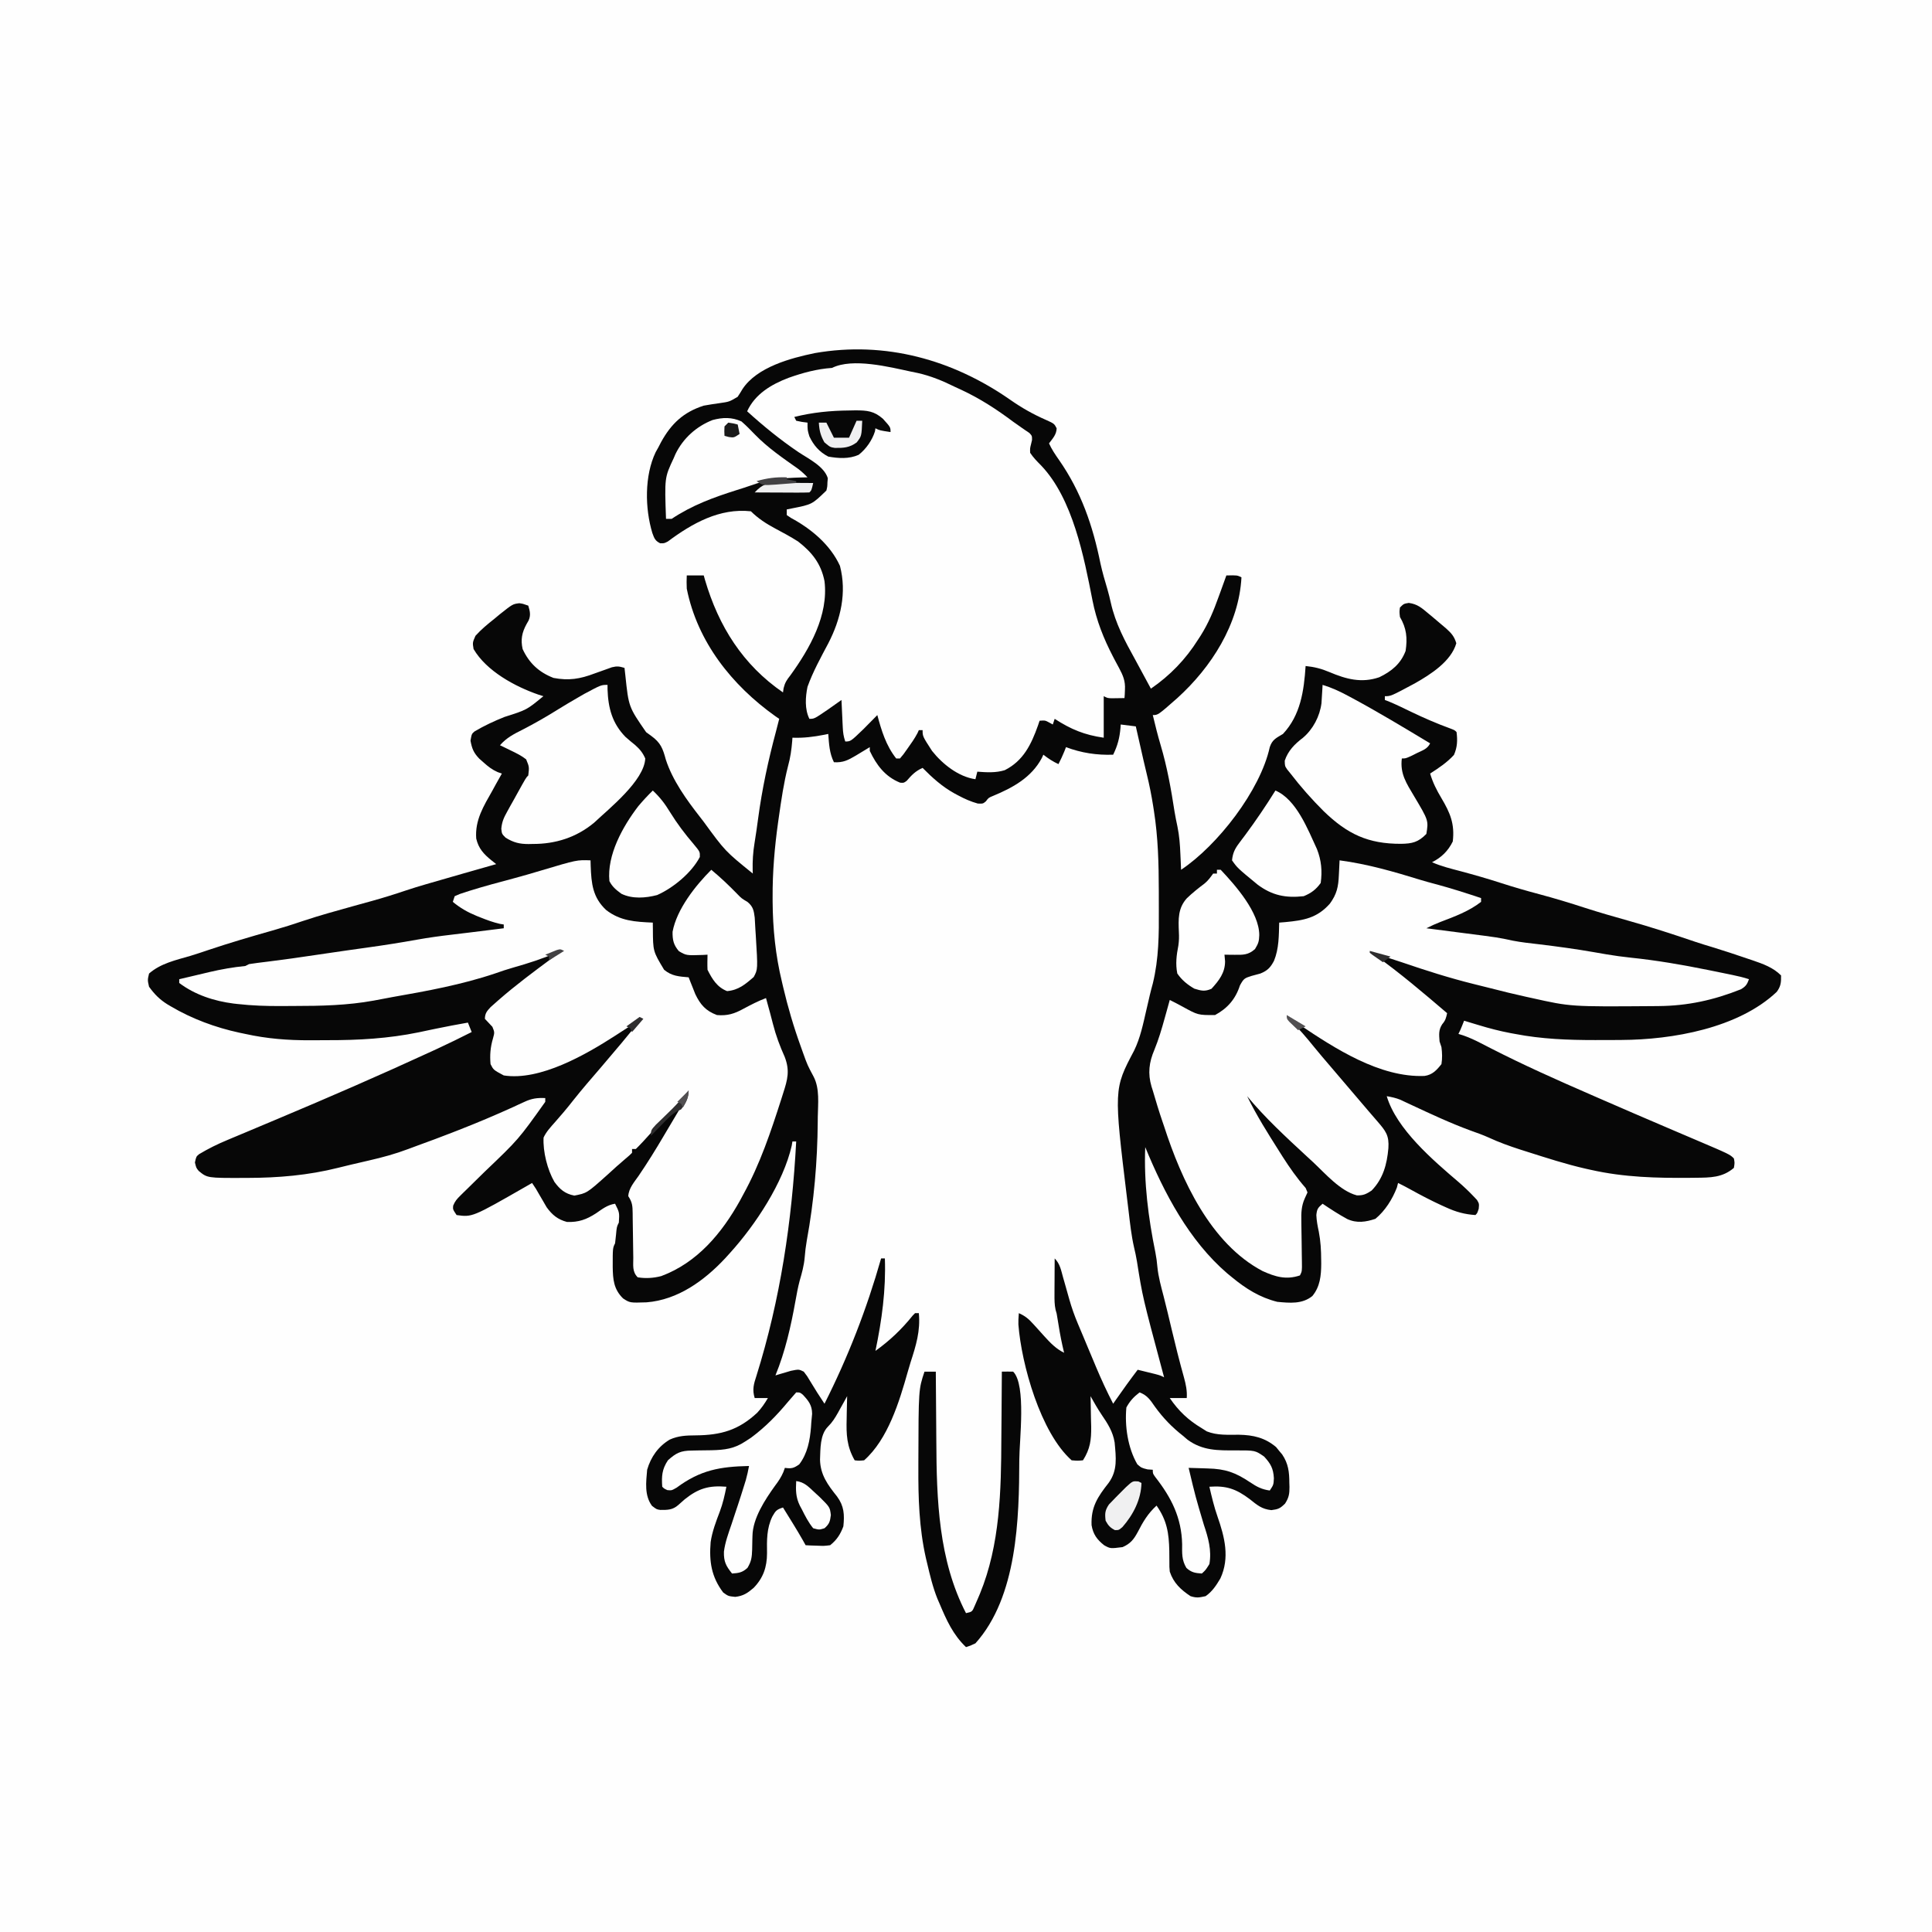 <svg version="1.1" xmlns="http://www.w3.org/2000/svg" width="1024" height="1024">
<rect width="100%" height="100%" fill="#808080" stroke="none"/>
<path d="M0 0 C337.92 0 675.84 0 1024 0 C1024 337.92 1024 675.84 1024 1024 C686.08 1024 348.16 1024 0 1024 C0 686.08 0 348.16 0 0 Z " fill="#FEFEFE" transform="translate(0,0)"/>
<path d="M0 0 C5.981 4.169 12.023 7.605 18.706 10.521 C23.172 12.539 23.172 12.539 24.456 15.012 C24.385 18.339 22.349 20.423 20.413 23.004 C21.848 26.197 23.734 28.964 25.739 31.824 C37.483 48.703 43.603 66.593 47.671 86.614 C48.697 91.3 50.03 95.871 51.406 100.465 C52.066 102.785 52.658 105.125 53.171 107.481 C55.647 118.513 60.621 127.734 66.067 137.569 C67.631 140.398 69.159 143.246 70.682 146.098 C71.915 148.405 73.164 150.705 74.413 153.004 C84.585 146.015 92.854 137.452 99.413 127.004 C99.864 126.313 100.315 125.622 100.779 124.909 C104.913 118.36 107.689 111.656 110.288 104.379 C110.691 103.28 111.093 102.18 111.507 101.047 C112.485 98.37 113.454 95.689 114.413 93.004 C120.163 92.879 120.163 92.879 122.413 94.004 C121.081 118.882 106.443 141.673 88.413 158.004 C78.196 167.004 78.196 167.004 75.413 167.004 C76.704 172.354 78.004 177.693 79.585 182.965 C83.042 194.601 85.114 206.269 86.956 218.257 C87.396 220.898 87.926 223.504 88.488 226.122 C89.481 230.956 89.842 235.705 90.038 240.629 C90.096 241.849 90.096 241.849 90.156 243.094 C90.248 245.064 90.332 247.034 90.413 249.004 C109.723 236.131 132.39 207.023 137.413 184.004 C138.762 179.958 140.828 179.184 144.413 177.004 C153.742 167.025 155.53 154.218 156.413 141.004 C161.028 141.475 164.744 142.398 169.057 144.228 C177.871 147.96 186.043 150.191 195.452 146.961 C201.922 143.849 206.851 139.849 209.413 133.004 C210.447 126.201 209.917 120.99 206.413 115.004 C206.101 112.254 206.101 112.254 206.413 110.004 C208.413 108.004 208.413 108.004 211.105 107.563 C215.618 108.165 217.937 110.186 221.351 113.067 C221.963 113.57 222.576 114.073 223.207 114.591 C224.958 116.044 226.688 117.52 228.413 119.004 C229.227 119.69 230.04 120.376 230.878 121.083 C233.686 123.632 235.196 125.273 236.288 128.942 C233.539 138.565 222.644 145.474 214.338 150.181 C201.603 157.004 201.603 157.004 198.413 157.004 C198.413 157.664 198.413 158.324 198.413 159.004 C199.372 159.366 199.372 159.366 200.351 159.735 C204.451 161.435 208.417 163.387 212.413 165.317 C219.228 168.586 226.032 171.551 233.14 174.129 C235.413 175.004 235.413 175.004 236.413 176.004 C236.98 180.415 236.837 184.042 235.038 188.129 C231.338 192.182 227.007 195.041 222.413 198.004 C223.808 202.763 225.882 206.835 228.413 211.067 C233.078 218.917 235.515 224.752 234.413 234.004 C231.958 239.007 228.416 242.503 223.413 245.004 C228.292 247.168 233.394 248.398 238.538 249.754 C245.721 251.677 252.84 253.711 259.913 256.004 C266.638 258.182 273.396 260.124 280.226 261.942 C288.485 264.145 296.618 266.615 304.745 269.26 C312.211 271.67 319.735 273.825 327.288 275.942 C339.326 279.325 351.16 283.165 362.994 287.194 C365.971 288.191 368.967 289.109 371.976 290.004 C378.144 291.877 384.249 293.926 390.351 296.004 C391.347 296.337 392.344 296.67 393.371 297.012 C398.915 298.92 404.178 300.769 408.413 305.004 C408.486 308.62 408.303 310.836 406.089 313.743 C385.682 332.999 350.864 339.062 323.839 339.208 C322.96 339.214 322.081 339.221 321.176 339.228 C318.359 339.245 315.543 339.252 312.726 339.254 C311.766 339.256 310.807 339.258 309.819 339.259 C295.471 339.261 281.539 338.738 267.413 336.004 C266.186 335.779 266.186 335.779 264.934 335.549 C259.275 334.475 253.796 333.059 248.288 331.379 C247.523 331.15 246.757 330.92 245.968 330.684 C244.115 330.128 242.264 329.567 240.413 329.004 C240.104 329.788 239.795 330.572 239.476 331.379 C238.413 334.004 238.413 334.004 237.413 336.004 C238.282 336.274 239.151 336.544 240.046 336.822 C243.31 337.968 246.227 339.329 249.296 340.918 C250.445 341.506 251.593 342.094 252.777 342.7 C253.387 343.014 253.998 343.327 254.627 343.65 C271.878 352.485 289.521 360.35 307.289 368.08 C309.316 368.962 311.341 369.846 313.367 370.73 C325.148 375.874 336.954 380.957 348.777 386.004 C350.375 386.687 351.973 387.37 353.571 388.053 C356.644 389.366 359.718 390.675 362.792 391.981 C381.256 399.847 381.256 399.847 383.413 402.004 C383.851 404.317 383.851 404.317 383.413 407.004 C377.323 412.225 370.867 412.164 363.175 412.243 C362.385 412.252 361.596 412.262 360.782 412.272 C342.638 412.45 325.198 412.036 307.413 408.004 C306.613 407.828 305.812 407.651 304.987 407.469 C294.417 405.075 284.111 401.718 273.788 398.442 C272.602 398.066 271.416 397.69 270.193 397.302 C264.442 395.441 258.883 393.448 253.399 390.905 C250.364 389.529 247.237 388.439 244.101 387.317 C233.092 383.288 222.49 378.308 211.874 373.352 C210.918 372.907 209.961 372.463 208.976 372.004 C208.193 371.633 207.411 371.262 206.605 370.879 C204.227 369.93 201.934 369.431 199.413 369.004 C204.579 386.437 223.904 402.92 237.476 414.504 C240.273 416.935 242.932 419.434 245.476 422.129 C246.359 423.061 246.359 423.061 247.261 424.012 C248.413 426.004 248.413 426.004 248.159 428.684 C247.413 431.004 247.413 431.004 246.413 432.004 C240.588 431.611 235.998 430.316 230.726 427.879 C229.699 427.418 229.699 427.418 228.651 426.947 C222.995 424.366 217.522 421.5 212.085 418.485 C209.884 417.265 207.674 416.108 205.413 415.004 C205.207 415.809 205.001 416.613 204.788 417.442 C202.406 423.616 198.556 429.748 193.413 434.004 C188.305 435.707 183.554 436.447 178.481 434.117 C173.966 431.661 169.677 428.869 165.413 426.004 C162.99 428.153 162.452 428.631 162.101 432.004 C162.221 435.051 162.784 437.901 163.413 440.879 C164.376 445.85 164.637 450.646 164.663 455.692 C164.677 456.743 164.677 456.743 164.691 457.814 C164.655 464.098 164.105 469.966 159.976 474.942 C154.57 479.293 148.035 478.621 141.413 478.004 C132.11 475.689 124.743 471.043 117.413 465.004 C116.149 463.968 116.149 463.968 114.859 462.911 C94.618 445.508 81.437 420.367 71.413 396.004 C70.64 414.709 73.058 433.55 76.8 451.856 C77.302 454.431 77.642 456.895 77.851 459.504 C78.37 464.854 79.835 469.983 81.179 475.172 C82.65 480.868 83.994 486.593 85.351 492.317 C87.4 500.946 89.545 509.539 91.94 518.08 C92.959 521.806 93.672 525.133 93.413 529.004 C90.443 529.004 87.473 529.004 84.413 529.004 C89.14 535.906 94.225 540.716 101.413 545.004 C102.282 545.555 103.151 546.105 104.046 546.672 C109.57 548.858 115.216 548.44 121.095 548.444 C128.702 548.596 134.827 549.993 140.753 554.969 C141.28 555.62 141.808 556.271 142.351 556.942 C142.896 557.59 143.441 558.239 144.003 558.907 C147.278 563.778 147.778 568.23 147.788 574.004 C147.813 574.703 147.837 575.402 147.863 576.122 C147.883 579.803 147.529 581.825 145.515 584.942 C142.888 587.52 141.94 587.937 138.265 588.407 C133.147 587.872 130.72 585.697 126.788 582.567 C119.641 577.214 114.506 575.335 105.413 576.004 C106.658 581.345 107.907 586.658 109.726 591.836 C113.498 602.641 116.332 613.671 111.226 624.629 C109.03 628.309 106.968 631.524 103.413 634.004 C99.921 634.761 98.672 635.025 95.413 634.004 C90.195 630.537 86.418 627.003 84.413 621.004 C84.19 618.516 84.19 618.516 84.21 615.907 C84.202 614.945 84.195 613.984 84.187 612.993 C84.179 611.986 84.171 610.979 84.163 609.942 C83.958 600.56 82.921 593.837 77.413 586.004 C72.834 590.186 70.254 594.529 67.452 600.008 C65.326 603.963 63.547 606.18 59.413 608.004 C52.905 608.831 52.905 608.831 49.636 607.02 C45.794 603.977 43.777 601.168 42.972 596.375 C42.575 586.769 46.2 581.365 51.991 573.997 C56.867 567.3 55.903 560.484 55.195 552.555 C54.287 546.812 51.506 542.533 48.265 537.778 C46.143 534.599 44.282 531.338 42.413 528.004 C42.434 528.75 42.455 529.496 42.477 530.264 C42.56 533.677 42.612 537.09 42.663 540.504 C42.697 541.677 42.73 542.85 42.765 544.059 C42.845 551.231 42.254 555.896 38.413 562.004 C35.624 562.254 35.624 562.254 32.413 562.004 C15.955 547.437 5.791 511.122 4.183 489.973 C4.163 487.442 4.163 487.442 4.413 484.004 C7.616 485.399 9.582 487.004 11.909 489.594 C12.551 490.296 13.192 490.998 13.853 491.721 C15.181 493.198 16.509 494.674 17.837 496.151 C21.115 499.738 23.981 502.827 28.413 505.004 C28.125 503.767 27.836 502.529 27.538 501.254 C26.461 496.432 25.65 491.583 24.878 486.704 C24.487 484.135 24.487 484.135 23.89 482.202 C23.297 479.47 23.301 476.94 23.316 474.145 C23.319 473.03 23.322 471.915 23.325 470.766 C23.334 469.607 23.342 468.448 23.351 467.254 C23.355 466.08 23.36 464.906 23.365 463.696 C23.376 460.799 23.393 457.902 23.413 455.004 C26.25 457.841 26.802 461.237 27.851 465.004 C28.073 465.777 28.294 466.549 28.523 467.345 C29.439 470.536 30.337 473.732 31.23 476.93 C32.463 481.237 33.921 485.347 35.663 489.477 C36.107 490.533 36.551 491.588 37.009 492.676 C37.472 493.774 37.936 494.873 38.413 496.004 C39.32 498.174 40.226 500.343 41.132 502.512 C42.059 504.718 42.986 506.924 43.913 509.129 C44.374 510.232 44.834 511.334 45.308 512.469 C48.106 519.114 51.092 525.605 54.413 532.004 C54.889 531.318 55.365 530.633 55.856 529.926 C59.602 524.534 63.432 519.225 67.413 514.004 C69.372 514.481 71.331 514.961 73.288 515.442 C74.379 515.709 75.469 515.976 76.593 516.25 C79.413 517.004 79.413 517.004 81.413 518.004 C81.134 516.969 80.854 515.934 80.566 514.868 C70.017 475.494 70.017 475.494 67.019 456.583 C66.585 454.017 66.079 451.579 65.468 449.059 C64.048 442.795 63.362 436.421 62.608 430.05 C62.354 427.904 62.09 425.759 61.825 423.614 C54.735 365.241 54.735 365.241 65.52 344.829 C68.801 338.129 70.317 330.669 71.976 323.442 C72.393 321.649 72.811 319.856 73.23 318.063 C73.53 316.761 73.53 316.761 73.836 315.434 C74.33 313.355 74.88 311.289 75.441 309.227 C78.634 296.117 78.697 283.197 78.619 269.782 C78.601 266.511 78.599 263.24 78.599 259.969 C78.576 245.841 78.23 231.927 76.038 217.942 C75.906 217.083 75.774 216.225 75.637 215.34 C74.747 209.72 73.666 204.185 72.308 198.657 C71.049 193.516 69.893 188.354 68.726 183.192 C68.285 181.248 67.843 179.304 67.402 177.36 C67.072 175.908 66.743 174.456 66.413 173.004 C63.773 172.674 61.133 172.344 58.413 172.004 C58.357 172.857 58.357 172.857 58.3 173.727 C57.844 179.089 56.778 183.171 54.413 188.004 C45.803 188.329 37.499 187.064 29.413 184.004 C29.125 184.747 28.836 185.489 28.538 186.254 C27.59 188.572 26.565 190.784 25.413 193.004 C22.459 191.633 19.973 190.016 17.413 188.004 C17.146 188.584 16.88 189.165 16.605 189.762 C11.111 200.101 1.224 205.506 -9.204 209.829 C-11.635 210.831 -11.635 210.831 -13.032 212.711 C-14.587 214.004 -14.587 214.004 -17.325 213.907 C-21.064 212.872 -24.372 211.395 -27.774 209.567 C-28.423 209.221 -29.072 208.876 -29.741 208.52 C-36.234 204.906 -41.384 200.282 -46.587 195.004 C-50.333 196.66 -52.389 198.802 -55.024 201.86 C-56.587 203.004 -56.587 203.004 -58.532 202.833 C-66.438 199.646 -71.011 193.535 -74.587 186.004 C-74.587 185.344 -74.587 184.684 -74.587 184.004 C-75.262 184.414 -75.938 184.824 -76.634 185.247 C-77.526 185.785 -78.418 186.324 -79.337 186.879 C-80.218 187.413 -81.1 187.947 -82.009 188.497 C-86.179 190.935 -88.679 192.277 -93.587 192.004 C-95.989 187.2 -96.198 182.273 -96.587 177.004 C-97.288 177.149 -97.989 177.293 -98.712 177.442 C-104.454 178.565 -109.739 179.225 -115.587 179.004 C-115.624 179.587 -115.661 180.17 -115.7 180.77 C-116.068 185.365 -116.691 189.67 -117.93 194.114 C-120.189 202.968 -121.485 211.967 -122.774 221.004 C-122.908 221.94 -123.042 222.876 -123.18 223.84 C-125.04 237.121 -126.153 250.217 -126.087 263.629 C-126.085 264.343 -126.083 265.056 -126.081 265.791 C-125.99 280.173 -124.547 294.387 -121.149 308.379 C-120.945 309.26 -120.741 310.14 -120.53 311.047 C-117.996 321.83 -114.928 332.277 -111.149 342.692 C-110.767 343.768 -110.385 344.843 -109.991 345.952 C-107.618 352.549 -107.618 352.549 -104.329 358.708 C-101.037 365.059 -102.044 373.096 -102.149 380.067 C-102.155 380.879 -102.161 381.691 -102.168 382.528 C-102.331 403.666 -104.141 424.661 -107.969 445.465 C-108.494 448.473 -108.851 451.401 -109.087 454.442 C-109.456 458.791 -110.558 462.741 -111.774 466.922 C-112.693 470.408 -113.334 473.892 -113.962 477.442 C-116.366 490.86 -119.398 504.366 -124.587 517.004 C-123.839 516.776 -123.091 516.548 -122.321 516.313 C-120.844 515.882 -120.844 515.882 -119.337 515.442 C-118.362 515.152 -117.388 514.862 -116.384 514.563 C-112.189 513.725 -112.189 513.725 -109.587 515.004 C-107.805 517.297 -107.805 517.297 -106.087 520.192 C-103.673 524.202 -101.206 528.127 -98.587 532.004 C-86.046 507.156 -76.202 481.795 -68.587 455.004 C-67.927 455.004 -67.267 455.004 -66.587 455.004 C-65.991 471.646 -68.179 487.733 -71.587 504.004 C-63.985 498.557 -57.701 492.585 -51.848 485.29 C-51.432 484.865 -51.016 484.441 -50.587 484.004 C-49.927 484.004 -49.267 484.004 -48.587 484.004 C-47.676 493.371 -50.095 501.215 -52.946 509.994 C-53.497 511.722 -54 513.466 -54.493 515.211 C-58.936 530.907 -64.965 550.857 -77.587 562.004 C-80.337 562.254 -80.337 562.254 -82.587 562.004 C-86.798 554.666 -87.087 548.272 -86.837 539.942 C-86.819 538.79 -86.801 537.638 -86.782 536.452 C-86.735 533.635 -86.67 530.82 -86.587 528.004 C-87.118 528.969 -87.649 529.933 -88.196 530.926 C-88.909 532.203 -89.623 533.479 -90.337 534.754 C-90.685 535.389 -91.033 536.023 -91.391 536.676 C-93.007 539.548 -94.416 541.836 -96.774 544.172 C-100.997 548.441 -100.723 555.911 -100.962 561.629 C-100.78 569.719 -96.86 574.993 -91.954 581.145 C-88.175 586.284 -87.944 590.757 -88.587 597.004 C-90.153 601.234 -92.065 604.185 -95.587 607.004 C-98.821 607.395 -98.821 607.395 -102.337 607.254 C-103.507 607.218 -104.678 607.182 -105.884 607.145 C-107.222 607.075 -107.222 607.075 -108.587 607.004 C-109.082 606.118 -109.577 605.231 -110.087 604.317 C-113.43 598.454 -117.032 592.741 -120.587 587.004 C-124.051 588.159 -124.44 588.689 -126.212 591.754 C-129.275 598.017 -129.149 604.41 -129.046 611.251 C-129.072 618.543 -130.996 624.318 -136.171 629.632 C-139.414 632.409 -141.658 633.899 -145.899 634.379 C-149.587 634.004 -149.587 634.004 -152.274 632.067 C-158.557 623.747 -159.783 615.601 -158.927 605.341 C-158.112 599.741 -156.099 594.489 -154.094 589.223 C-152.462 584.907 -151.474 580.525 -150.587 576.004 C-159.82 575.228 -165.418 576.874 -172.63 582.637 C-173.829 583.661 -175.014 584.704 -176.177 585.77 C-179.085 588.316 -181.819 588.332 -185.614 588.297 C-187.587 588.004 -187.587 588.004 -190.024 586.129 C-194.107 580.577 -193.16 573.596 -192.587 567.004 C-190.622 560.228 -186.697 554.644 -180.587 551.004 C-175.958 548.941 -171.819 548.819 -166.845 548.779 C-153.501 548.664 -144.155 546.051 -134.212 536.75 C-131.96 534.33 -130.255 531.855 -128.587 529.004 C-130.897 529.004 -133.207 529.004 -135.587 529.004 C-136.945 524.466 -136.107 521.64 -134.649 517.192 C-121.955 476.645 -115.85 435.325 -113.587 393.004 C-114.247 393.004 -114.907 393.004 -115.587 393.004 C-115.763 394.078 -115.763 394.078 -115.943 395.174 C-120.409 414.812 -135.122 437.139 -148.587 452.004 C-149.466 452.976 -150.345 453.948 -151.251 454.95 C-162.338 466.789 -176.313 476.949 -192.88 478.266 C-201.746 478.557 -201.746 478.557 -205.364 476.18 C-210.344 471.306 -210.738 466.072 -210.835 459.468 C-210.841 449.512 -210.841 449.512 -209.587 447.004 C-209.386 445.509 -209.223 444.007 -209.087 442.504 C-208.698 438.227 -208.698 438.227 -207.587 436.004 C-207.246 430.675 -207.246 430.675 -209.587 426.004 C-213.635 426.619 -216.324 428.776 -219.649 431.067 C-224.786 434.395 -228.896 435.867 -235.052 435.676 C-239.954 434.377 -242.904 431.947 -245.852 427.875 C-246.507 426.742 -247.162 425.609 -247.837 424.442 C-248.502 423.306 -249.167 422.171 -249.852 421 C-250.425 420.012 -250.997 419.023 -251.587 418.004 C-252.577 416.519 -252.577 416.519 -253.587 415.004 C-254.591 415.584 -255.595 416.165 -256.63 416.762 C-285.251 433.162 -285.251 433.162 -293.587 432.004 C-295.587 429.004 -295.587 429.004 -295.399 427.024 C-294.457 424.682 -293.389 423.457 -291.587 421.696 C-290.955 421.071 -290.324 420.446 -289.673 419.802 C-288.984 419.135 -288.296 418.469 -287.587 417.782 C-286.877 417.081 -286.167 416.38 -285.436 415.658 C-283.16 413.412 -280.874 411.176 -278.587 408.942 C-260.801 391.958 -260.801 391.958 -246.587 372.004 C-246.587 371.344 -246.587 370.684 -246.587 370.004 C-250.875 369.803 -253.773 370.212 -257.657 372.024 C-259.105 372.684 -259.105 372.684 -260.582 373.358 C-261.615 373.839 -262.648 374.321 -263.712 374.817 C-273.204 379.123 -282.754 383.155 -292.462 386.942 C-294.179 387.613 -294.179 387.613 -295.931 388.299 C-301.901 390.618 -307.888 392.876 -313.917 395.038 C-315.71 395.687 -317.498 396.353 -319.28 397.033 C-326.072 399.604 -332.888 401.444 -339.962 403.067 C-341.069 403.325 -342.176 403.583 -343.316 403.849 C-345.474 404.352 -347.632 404.853 -349.791 405.351 C-351.975 405.861 -354.151 406.4 -356.325 406.95 C-372.184 410.941 -388.091 412.29 -404.399 412.317 C-405.088 412.32 -405.777 412.324 -406.487 412.327 C-425.702 412.382 -425.702 412.382 -430.277 408.611 C-431.587 407.004 -431.587 407.004 -432.274 404.129 C-431.587 401.004 -431.587 401.004 -430.07 399.739 C-425.197 396.821 -420.286 394.388 -415.04 392.219 C-414.24 391.882 -413.439 391.544 -412.615 391.196 C-410.025 390.105 -407.431 389.024 -404.837 387.942 C-403.023 387.179 -401.21 386.416 -399.397 385.651 C-395.786 384.13 -392.174 382.611 -388.56 381.095 C-361.223 369.616 -334.014 357.792 -307.087 345.379 C-306.062 344.907 -305.037 344.435 -303.981 343.948 C-297.792 341.076 -291.67 338.091 -285.587 335.004 C-286.247 333.354 -286.907 331.704 -287.587 330.004 C-293.24 331.002 -298.878 332.047 -304.497 333.223 C-305.508 333.433 -306.519 333.643 -307.561 333.86 C-309.594 334.284 -311.625 334.714 -313.655 335.149 C-329.76 338.466 -345.677 339.356 -362.091 339.32 C-365.149 339.317 -368.206 339.341 -371.264 339.366 C-383.044 339.403 -394.083 338.549 -405.587 336.004 C-406.65 335.782 -407.713 335.559 -408.809 335.329 C-421.364 332.608 -433.904 327.986 -444.962 321.442 C-445.561 321.09 -446.161 320.739 -446.779 320.377 C-450.976 317.759 -453.715 314.963 -456.587 311.004 C-457.399 307.442 -457.399 307.442 -456.587 304.004 C-450.412 298.601 -442.409 296.897 -434.681 294.634 C-431.394 293.646 -428.151 292.543 -424.899 291.442 C-413.768 287.712 -402.539 284.415 -391.245 281.218 C-385.626 279.617 -380.08 277.881 -374.552 275.989 C-365.915 273.121 -357.126 270.705 -348.36 268.27 C-347.272 267.967 -346.183 267.665 -345.062 267.353 C-342.932 266.763 -340.8 266.175 -338.668 265.591 C-332.474 263.877 -326.377 261.975 -320.291 259.913 C-316.909 258.777 -313.512 257.752 -310.087 256.754 C-309.415 256.558 -308.742 256.362 -308.05 256.16 C-296.243 252.726 -284.413 249.372 -272.587 246.004 C-273.379 245.375 -274.171 244.746 -274.988 244.098 C-279.167 240.732 -281.941 237.787 -283.18 232.446 C-283.922 222.687 -279.232 215.202 -274.587 207.004 C-274.044 206.008 -273.501 205.012 -272.942 203.985 C-271.845 201.978 -270.731 199.985 -269.587 198.004 C-270.315 197.754 -271.043 197.504 -271.794 197.247 C-274.823 195.899 -276.816 194.342 -279.274 192.129 C-280.425 191.112 -280.425 191.112 -281.598 190.075 C-284.545 187.006 -285.453 184.742 -286.212 180.567 C-285.587 177.004 -285.587 177.004 -284.105 175.703 C-278.969 172.651 -273.755 170.223 -268.212 168.004 C-256.4 164.271 -256.4 164.271 -247.587 157.004 C-248.461 156.727 -249.335 156.45 -250.235 156.165 C-262.649 151.868 -277.735 143.706 -284.587 132.004 C-285.149 128.567 -285.149 128.567 -283.587 125.004 C-280.548 121.615 -277.149 118.827 -273.587 116.004 C-272.642 115.217 -271.697 114.429 -270.723 113.618 C-263.832 108.156 -263.832 108.156 -260.337 107.731 C-258.399 108.004 -258.399 108.004 -255.587 109.004 C-254.726 111.873 -254.166 114.053 -255.411 116.868 C-255.778 117.511 -256.146 118.154 -256.524 118.817 C-258.942 123.279 -259.7 127 -258.587 132.004 C-255.102 139.553 -249.877 144.336 -242.212 147.317 C-234.154 148.845 -228.18 147.888 -220.587 145.004 C-218.487 144.241 -216.383 143.491 -214.274 142.754 C-213.288 142.399 -212.302 142.043 -211.286 141.676 C-208.459 140.973 -207.301 141.201 -204.587 142.004 C-204.44 143.309 -204.293 144.613 -204.141 145.958 C-202.384 162.681 -202.384 162.681 -193.114 176.083 C-192.239 176.717 -191.363 177.351 -190.462 178.004 C-185.416 181.663 -184.281 184.695 -182.692 190.594 C-179.099 201.678 -171.683 211.915 -164.587 221.004 C-163.94 221.844 -163.292 222.683 -162.626 223.547 C-151.23 239.147 -151.23 239.147 -136.587 251.004 C-136.61 250.433 -136.633 249.862 -136.657 249.274 C-136.766 244.382 -136.48 239.757 -135.684 234.926 C-134.984 230.561 -134.332 226.198 -133.762 221.813 C-131.659 206.073 -128.386 190.931 -124.279 175.6 C-123.694 173.406 -123.13 171.209 -122.587 169.004 C-123.267 168.54 -123.948 168.076 -124.649 167.598 C-147.671 151.189 -165.942 128.228 -171.587 100.004 C-171.722 97.641 -171.685 95.375 -171.587 93.004 C-168.617 93.004 -165.647 93.004 -162.587 93.004 C-162.368 93.78 -162.148 94.556 -161.923 95.356 C-154.704 119.946 -141.86 140.379 -120.587 155.004 C-120.481 154.262 -120.375 153.519 -120.266 152.754 C-119.53 149.773 -118.602 148.392 -116.712 146.004 C-106.41 131.77 -96.375 114.115 -98.587 96.004 C-100.421 86.743 -105.204 80.722 -112.587 75.004 C-116.555 72.47 -120.692 70.259 -124.848 68.051 C-129.457 65.587 -133.871 62.72 -137.587 59.004 C-154.145 57.182 -168.695 65.366 -181.614 75 C-183.587 76.004 -183.587 76.004 -185.7 75.946 C-188.398 74.6 -188.792 73.324 -189.837 70.504 C-193.791 57.382 -194.039 40.146 -188.071 27.657 C-187.581 26.781 -187.091 25.906 -186.587 25.004 C-186.117 24.098 -185.648 23.192 -185.165 22.258 C-179.786 12.527 -173.293 6.423 -162.587 3.004 C-159.828 2.482 -157.052 2.096 -154.274 1.692 C-149.069 0.957 -149.069 0.957 -144.618 -1.675 C-143.713 -3.027 -142.852 -4.407 -142.032 -5.812 C-134.35 -17.418 -116.683 -22.166 -103.67 -24.857 C-66.377 -31.353 -30.581 -21.376 0 0 Z " fill="#070707" transform="translate(535.587,211.996)"/>
<path d="M0 0 C1.12 0.228 2.24 0.456 3.395 0.691 C10.411 2.268 16.569 4.826 23 8 C24.215 8.562 25.432 9.121 26.648 9.68 C36.513 14.299 45.295 19.992 54.002 26.526 C55.411 27.565 56.844 28.571 58.295 29.551 C59.033 30.061 59.771 30.572 60.531 31.098 C61.207 31.551 61.883 32.005 62.58 32.473 C64 34 64 34 63.998 36.192 C63.834 36.892 63.669 37.591 63.5 38.312 C62.913 40.633 62.913 40.633 63 43 C64.689 45.554 66.659 47.535 68.812 49.707 C85.631 67.336 91.516 98.154 96.039 121.207 C98.165 131.998 101.946 141.472 107 151.176 C107.325 151.801 107.65 152.426 107.985 153.071 C108.689 154.409 109.405 155.74 110.132 157.066 C112.235 161.016 113.505 163.914 113.25 168.5 C113.214 169.356 113.178 170.212 113.141 171.094 C113.094 171.723 113.048 172.352 113 173 C111.542 173.027 110.083 173.046 108.625 173.062 C107.813 173.074 107.001 173.086 106.164 173.098 C104 173 104 173 102 172 C102 179.26 102 186.52 102 194 C91.775 192.539 84.663 189.589 76 184 C75.67 184.99 75.34 185.98 75 187 C74.402 186.67 73.804 186.34 73.188 186 C70.946 184.792 70.946 184.792 68 185 C67.72 185.834 67.441 186.668 67.152 187.527 C63.575 197.569 59.433 206.213 49.555 211.203 C44.773 212.695 39.945 212.377 35 212 C34.67 213.32 34.34 214.64 34 216 C25.045 214.739 16.522 207.985 11 201 C6 193.277 6 193.277 6 190 C5.34 190 4.68 190 4 190 C3.629 190.812 3.629 190.812 3.25 191.641 C1.72 194.528 -0.092 197.098 -2 199.75 C-2.701 200.735 -3.403 201.72 -4.125 202.734 C-4.744 203.482 -5.363 204.23 -6 205 C-6.66 205 -7.32 205 -8 205 C-13.376 198.196 -15.799 190.26 -18 182 C-18.996 183.013 -18.996 183.013 -20.012 184.047 C-20.895 184.939 -21.778 185.831 -22.688 186.75 C-23.558 187.632 -24.428 188.513 -25.324 189.422 C-32.152 196 -32.152 196 -35 196 C-35.908 193.275 -36.184 191.378 -36.316 188.551 C-36.358 187.703 -36.4 186.856 -36.443 185.982 C-36.483 185.101 -36.522 184.22 -36.562 183.312 C-36.606 182.42 -36.649 181.527 -36.693 180.607 C-36.799 178.405 -36.901 176.203 -37 174 C-37.664 174.471 -38.328 174.941 -39.012 175.426 C-40.336 176.36 -40.336 176.36 -41.688 177.312 C-42.558 177.927 -43.428 178.542 -44.324 179.176 C-51.4 184 -51.4 184 -54 184 C-56.547 178.907 -56.137 172.459 -55 167 C-52.116 158.994 -47.977 151.504 -44 144 C-37.421 131.288 -34.09 117.136 -37.809 102.906 C-42.953 91.656 -53.106 83.244 -63.797 77.496 C-64.524 77.002 -65.251 76.509 -66 76 C-66 75.01 -66 74.02 -66 73 C-65.131 72.83 -64.262 72.66 -63.367 72.484 C-52.597 70.369 -52.597 70.369 -45 63 C-44.498 60.929 -44.498 60.929 -44.438 58.688 C-44.374 57.949 -44.311 57.21 -44.246 56.449 C-46.194 50.12 -54.541 46.137 -59.812 42.625 C-69.485 36.071 -78.351 28.855 -87 21 C-82.834 11.87 -74.187 6.732 -65.084 3.272 C-57.489 0.578 -50.072 -1.443 -42 -2 C-31.108 -7.446 -11.501 -2.468 0 0 Z " fill="#FEFEFE" transform="translate(483,197)"/>
<path d="M0 0 C0.039 1.485 0.039 1.485 0.078 3 C0.433 12.392 1.132 19.617 8.25 26.312 C15.801 32.175 23.657 32.587 33 33 C33.014 34.134 33.028 35.269 33.043 36.438 C33.108 48.212 33.108 48.212 39 58 C43.011 61.361 46.937 61.571 52 62 C52.315 62.808 52.629 63.616 52.953 64.449 C53.595 66.052 53.595 66.052 54.25 67.688 C54.876 69.271 54.876 69.271 55.516 70.887 C58.197 76.51 61.114 79.807 67 82 C72.582 82.489 76.32 81.286 81.125 78.625 C85.019 76.547 88.857 74.548 93 73 C93.438 74.604 93.875 76.208 94.312 77.812 C94.59 78.821 94.867 79.829 95.152 80.867 C95.682 82.826 96.198 84.789 96.691 86.758 C98.244 92.844 100.335 98.447 102.914 104.176 C105.706 111.436 104.45 116.136 102.125 123.312 C101.809 124.313 101.493 125.313 101.168 126.344 C95.595 143.755 89.846 160.953 81 177 C80.438 178.049 79.876 179.099 79.297 180.18 C69.632 197.567 56.609 213.223 37.496 220.348 C33.375 221.425 29.212 221.697 25 221 C21.998 217.998 22.682 214.624 22.656 210.598 C22.642 209.764 22.627 208.931 22.612 208.072 C22.565 205.402 22.531 202.732 22.5 200.062 C22.459 196.553 22.405 193.044 22.344 189.535 C22.336 188.321 22.336 188.321 22.328 187.082 C22.259 183.216 22.193 181.29 20 178 C20.223 173.803 23.18 170.525 25.5 167.188 C30.202 160.278 34.574 153.226 38.809 146.022 C40.115 143.805 41.432 141.594 42.75 139.383 C43.667 137.839 44.584 136.294 45.5 134.75 C45.934 134.022 46.368 133.295 46.814 132.545 C47.216 131.865 47.618 131.185 48.031 130.484 C48.388 129.883 48.744 129.282 49.111 128.663 C50.149 126.833 50.149 126.833 51 124 C49.56 125.541 48.12 127.083 46.681 128.625 C45.427 129.967 44.172 131.309 42.917 132.651 C39.673 136.12 36.444 139.601 33.246 143.113 C32.658 143.756 32.07 144.399 31.464 145.062 C30.334 146.298 29.209 147.538 28.089 148.782 C26.766 150.226 25.388 151.618 24 153 C23.34 153 22.68 153 22 153 C22 153.66 22 154.32 22 155 C20.602 156.41 20.602 156.41 18.625 158.062 C15.363 160.824 12.198 163.658 9.062 166.562 C-1.957 176.433 -1.957 176.433 -8.688 177.688 C-13.614 176.665 -16.286 174.352 -19.156 170.414 C-22.887 163.942 -25.285 154.389 -24.891 146.93 C-23.456 143.822 -21.187 141.414 -18.938 138.875 C-17.923 137.705 -16.91 136.535 -15.898 135.363 C-15.401 134.789 -14.903 134.215 -14.39 133.624 C-12.556 131.481 -10.805 129.279 -9.062 127.062 C-4.383 121.161 0.554 115.485 5.47 109.78 C12.77 101.288 19.943 92.696 27 84 C26.357 84.413 25.714 84.825 25.051 85.25 C23.115 86.487 21.176 87.718 19.234 88.945 C17.171 90.256 15.118 91.583 13.078 92.93 C-2.417 102.925 -26.799 117.026 -46 114 C-51.463 111.073 -51.463 111.073 -53 108 C-53.438 103.186 -53.067 98.937 -51.688 94.312 C-50.832 91.154 -50.832 91.154 -52.016 88.242 C-53.325 86.811 -54.661 85.404 -56 84 C-55.927 81.051 -54.986 79.985 -52.988 77.809 C-52.105 77.026 -51.222 76.244 -50.312 75.438 C-49.828 75.008 -49.343 74.578 -48.844 74.135 C-39.753 66.178 -30.037 58.955 -20.328 51.777 C-17.97 50.059 -17.97 50.059 -16 48 C-16.669 48.303 -17.338 48.606 -18.027 48.918 C-25.533 52.192 -33.068 54.589 -40.934 56.82 C-44.189 57.748 -47.373 58.801 -50.562 59.938 C-68.233 65.892 -86.676 69.264 -105.002 72.468 C-108.3 73.053 -111.588 73.678 -114.874 74.326 C-128.852 76.886 -142.906 77.187 -157.081 77.185 C-159.433 77.187 -161.784 77.206 -164.135 77.225 C-171.86 77.254 -179.476 77.008 -187.156 76.133 C-187.828 76.058 -188.499 75.983 -189.191 75.905 C-199.471 74.599 -209.687 71.277 -218 65 C-218 64.34 -218 63.68 -218 63 C-213.856 62.012 -209.71 61.036 -205.562 60.062 C-204.398 59.785 -203.233 59.507 -202.033 59.221 C-195.671 57.733 -189.498 56.638 -183 56 C-182.34 55.67 -181.68 55.34 -181 55 C-179.498 54.746 -177.988 54.537 -176.477 54.352 C-175.549 54.235 -174.622 54.119 -173.667 53.999 C-172.663 53.875 -171.659 53.752 -170.625 53.625 C-162.537 52.601 -154.471 51.504 -146.413 50.266 C-140.803 49.41 -135.187 48.596 -129.566 47.805 C-128.81 47.698 -128.054 47.591 -127.275 47.481 C-121.129 46.614 -121.129 46.614 -118.097 46.192 C-109.371 44.977 -100.693 43.62 -92.023 42.053 C-86.014 40.977 -79.999 40.148 -73.938 39.438 C-71.895 39.19 -69.852 38.943 -67.809 38.695 C-66.829 38.578 -65.849 38.461 -64.839 38.341 C-60.724 37.847 -56.612 37.33 -52.5 36.812 C-51.232 36.654 -49.963 36.495 -48.656 36.332 C-47.78 36.222 -46.903 36.113 -46 36 C-46 35.34 -46 34.68 -46 34 C-46.673 33.892 -47.346 33.783 -48.039 33.672 C-51.625 32.858 -54.97 31.611 -58.375 30.25 C-59.039 29.986 -59.703 29.721 -60.387 29.449 C-65.161 27.486 -69.041 25.283 -73 22 C-72.67 21.01 -72.34 20.02 -72 19 C-69.395 17.824 -69.395 17.824 -65.812 16.688 C-65.157 16.478 -64.501 16.269 -63.826 16.053 C-56.1 13.633 -48.268 11.573 -40.449 9.48 C-35.586 8.173 -30.76 6.763 -25.938 5.312 C-7.287 -0.253 -7.287 -0.253 0 0 Z " fill="#FEFEFE" transform="translate(313,456)"/>
<path d="M0 0 C14.68 1.938 28.763 5.996 42.876 10.355 C45.487 11.148 48.112 11.867 50.75 12.562 C58.916 14.734 66.985 17.328 75 20 C75 20.66 75 21.32 75 22 C68.581 27.015 60.854 29.834 53.32 32.703 C50.778 33.696 48.421 34.759 46 36 C47.099 36.141 48.198 36.282 49.33 36.427 C53.449 36.957 57.568 37.491 61.686 38.026 C63.461 38.256 65.235 38.485 67.01 38.713 C84.075 40.902 84.075 40.902 91.727 42.553 C96.381 43.468 101.104 43.947 105.812 44.5 C115.55 45.682 125.235 46.989 134.898 48.684 C136.349 48.936 137.799 49.187 139.25 49.438 C140.39 49.634 140.39 49.634 141.554 49.835 C145.796 50.543 150.026 51.136 154.305 51.578 C168.178 53.018 181.711 55.362 195.375 58.125 C196.276 58.307 197.177 58.489 198.106 58.677 C200.684 59.2 203.26 59.727 205.836 60.258 C206.616 60.418 207.396 60.578 208.2 60.744 C211.198 61.37 214.091 62.03 217 63 C215.989 65.759 215.278 66.837 212.707 68.344 C198.349 74.079 184.484 77.12 169.012 77.238 C167.44 77.253 167.44 77.253 165.836 77.268 C122.542 77.589 122.542 77.589 102 73 C100.965 72.775 99.929 72.55 98.862 72.318 C92.538 70.923 86.258 69.392 79.989 67.769 C77.089 67.023 74.183 66.307 71.273 65.598 C58.312 62.39 45.704 58.377 33.074 54.051 C27.754 52.231 22.401 50.565 17 49 C17.608 49.427 18.217 49.853 18.844 50.293 C32.146 59.78 44.586 70.393 57 81 C56.463 83.52 56.15 84.826 54.438 86.812 C52.39 89.928 52.734 92.349 53 96 C53.33 96.99 53.66 97.98 54 99 C54.402 102.064 54.493 104.944 54 108 C51.436 111.239 49.196 113.7 44.996 114.273 C21.404 115.21 -2.37 99.779 -21.167 87.154 C-23.057 85.964 -24.987 84.966 -27 84 C-26.599 84.378 -26.198 84.755 -25.785 85.145 C-21.323 89.465 -17.406 94.085 -13.512 98.918 C-10.768 102.284 -7.959 105.585 -5.125 108.875 C-0.78 113.923 3.541 118.991 7.835 124.083 C10.305 127.007 12.787 129.92 15.285 132.82 C15.832 133.455 16.378 134.09 16.941 134.744 C17.999 135.971 19.057 137.196 20.117 138.42 C24.466 143.467 26.334 145.818 25.875 152.562 C25.126 161.093 23.096 168.708 17 175 C14.152 176.899 12.55 177.674 9.145 177.566 C0.336 175.24 -7.508 166.064 -14 160 C-15.168 158.924 -16.336 157.849 -17.504 156.773 C-28.451 146.667 -39.464 136.478 -49 125 C-44.058 135.126 -38.024 144.682 -32 154.188 C-31.397 155.142 -30.794 156.096 -30.173 157.08 C-26.433 162.939 -22.557 168.455 -17.965 173.684 C-17.646 174.448 -17.328 175.212 -17 176 C-17.47 177.032 -17.94 178.064 -18.424 179.128 C-20.253 183.149 -20.37 186.905 -20.258 191.27 C-20.251 192.032 -20.245 192.794 -20.238 193.579 C-20.215 195.991 -20.171 198.401 -20.125 200.812 C-20.09 203.241 -20.059 205.67 -20.034 208.099 C-20.017 209.605 -19.994 211.111 -19.964 212.617 C-19.889 217.779 -19.889 217.779 -21 220 C-28.352 222.451 -33.997 220.757 -40.855 217.66 C-68.409 203.113 -83.841 169.345 -93 141 C-93.282 140.175 -93.565 139.35 -93.855 138.5 C-95.721 133.045 -97.391 127.535 -99 122 C-99.22 121.309 -99.441 120.618 -99.668 119.906 C-101.72 112.965 -100.987 107.029 -98.148 100.406 C-95.93 94.997 -94.3 89.507 -92.75 83.875 C-92.482 82.919 -92.214 81.962 -91.938 80.977 C-91.287 78.652 -90.641 76.327 -90 74 C-87.725 75.126 -85.489 76.282 -83.266 77.508 C-75.045 82.041 -75.045 82.041 -66 82 C-59.381 78.423 -55.131 73.512 -52.812 66.312 C-50.798 62.631 -50.395 62.44 -46.625 61.25 C-45.085 60.826 -43.544 60.408 -42 60 C-38.216 58.486 -36.606 56.778 -34.75 53.25 C-32.106 46.82 -32.181 39.859 -32 33 C-30.938 32.914 -29.876 32.827 -28.781 32.738 C-18.991 31.817 -11.895 30.6 -5.125 22.938 C-1.425 17.823 -0.642 14.046 -0.375 7.75 C-0.336 7.005 -0.298 6.26 -0.258 5.492 C-0.164 3.662 -0.081 1.831 0 0 Z " fill="#FEFEFE" transform="translate(710,456)"/>
<path d="M0 0 C0.004 1.199 0.004 1.199 0.008 2.422 C0.354 12.265 2.48 20.375 9.516 27.574 C11.218 29.08 12.954 30.548 14.73 31.965 C17.2 34.18 18.652 35.967 20 39 C19.477 50.727 1.006 65.408 -7.125 73.062 C-16.504 80.871 -27.617 84.366 -39.625 84.312 C-40.712 84.337 -40.712 84.337 -41.82 84.361 C-46.613 84.366 -49.824 83.577 -54 81 C-56 79 -56 79 -56.301 76.238 C-55.959 72.56 -54.981 70.416 -53.191 67.199 C-52.609 66.14 -52.027 65.081 -51.428 63.99 C-50.812 62.9 -50.197 61.81 -49.562 60.688 C-48.951 59.578 -48.339 58.469 -47.709 57.326 C-43.212 49.212 -43.212 49.212 -42 48 C-41.475 43.486 -41.475 43.486 -43.129 39.473 C-45.642 37.495 -48.311 36.204 -51.188 34.812 C-52.274 34.283 -53.361 33.753 -54.48 33.207 C-55.312 32.809 -56.143 32.41 -57 32 C-53.563 28.037 -49.667 26.061 -45.062 23.75 C-38.581 20.413 -32.376 16.859 -26.199 12.984 C-22.71 10.82 -19.184 8.736 -15.625 6.688 C-14.524 6.052 -13.423 5.416 -12.289 4.762 C-3.399 0 -3.399 0 0 0 Z " fill="#FEFEFE" transform="translate(322,363)"/>
<path d="M0 0 C4.745 1.431 9.023 3.414 13.375 5.75 C14.092 6.132 14.809 6.514 15.547 6.907 C29.612 14.489 43.316 22.756 57 31 C55.485 34.029 53.06 34.65 50.062 36.125 C48.981 36.664 47.899 37.203 46.785 37.758 C44 39 44 39 42 39 C40.987 47.106 44.437 52.174 48.5 59 C56.162 71.871 56.162 71.871 55 79 C50.675 83.438 47.484 84.147 41.577 84.242 C24.084 84.294 13.12 79.08 0.555 66.923 C-5.753 60.641 -11.576 54.064 -17 47 C-17.572 46.297 -18.145 45.595 -18.734 44.871 C-20 43 -20 43 -20.062 40.188 C-18.307 34.922 -14.82 31.376 -10.438 28.062 C-5.059 23.512 -1.452 16.634 -0.586 9.668 C-0.516 8.519 -0.447 7.371 -0.375 6.188 C-0.3 5.026 -0.225 3.865 -0.148 2.668 C-0.099 1.788 -0.05 0.907 0 0 Z " fill="#FEFEFE" transform="translate(701,363)"/>
<path d="M0 0 C1.98 0 3.96 0 6 0 C6.004 0.788 6.007 1.575 6.011 2.386 C6.05 9.956 6.107 17.526 6.184 25.096 C6.223 28.984 6.255 32.871 6.271 36.76 C6.406 67.748 7.423 99.878 22 128 C25.293 127.278 25.293 127.278 26.684 123.965 C27.284 122.629 27.868 121.286 28.438 119.938 C28.745 119.213 29.053 118.488 29.37 117.742 C40.089 91.672 40.628 62.988 40.738 35.229 C40.758 31.238 40.8 27.248 40.84 23.258 C40.914 15.505 40.965 7.753 41 0 C43 -0.043 45 -0.041 47 0 C54.026 7.026 50.249 36.702 50.25 46.75 C50.173 77.92 49.191 119.316 27 144 C24.293 145.277 24.293 145.277 22 146 C15.12 139.454 11.606 131.594 8 123 C7.62 122.129 7.239 121.257 6.848 120.359 C4.387 114.232 2.888 107.85 1.375 101.438 C1.169 100.582 0.962 99.727 0.75 98.845 C-2.862 82.851 -3.339 66.768 -3.25 50.438 C-3.248 49.48 -3.246 48.522 -3.244 47.536 C-3.145 9.436 -3.145 9.436 0 0 Z " fill="#070707" transform="translate(490,727)"/>
<path d="M0 0 C4.075 1.526 5.692 4.047 8.125 7.562 C12.448 13.546 17.164 18.431 23 23 C23.799 23.684 24.598 24.369 25.422 25.074 C33.463 30.938 41.501 30.773 51.192 30.738 C61.237 30.726 61.237 30.726 66 34 C69.48 37.762 70.91 40.327 71.188 45.5 C71 49 71 49 69 52 C64.777 51.435 62.081 49.99 58.562 47.625 C50.774 42.418 45.441 40.533 36.125 40.312 C35.15 40.278 34.176 40.244 33.172 40.209 C30.781 40.127 28.391 40.058 26 40 C29.618 55.207 29.618 55.207 34.074 70.176 C36.397 77.111 38.284 83.652 37 91 C35 94.188 35 94.188 33 96 C29.444 95.758 27.513 95.46 24.824 93.047 C22.284 88.804 22.536 85.286 22.562 80.438 C22.231 66.403 16.909 55.833 8.289 44.812 C7 43 7 43 7 41 C5.639 40.907 5.639 40.907 4.25 40.812 C1 40 1 40 -1.188 38.125 C-6.22 29.447 -7.933 17.951 -7 8 C-5.178 4.607 -3.058 2.318 0 0 Z " fill="#FEFEFE" transform="translate(604,738)"/>
<path d="M0 0 C2 0 2 0 3.508 1.215 C6.567 4.474 8.413 6.796 8.438 11.375 C8.323 12.919 8.176 14.462 8 16 C7.954 16.733 7.907 17.467 7.859 18.223 C7.305 25.37 6.017 32.345 1.625 38.125 C-1.26 40.186 -2.54 40.494 -6 40 C-6.264 40.733 -6.529 41.467 -6.801 42.223 C-7.999 44.997 -9.369 47.036 -11.188 49.438 C-16.522 56.864 -23.028 66.736 -23.176 76.055 C-23.2 76.835 -23.223 77.614 -23.248 78.418 C-23.291 80.048 -23.322 81.678 -23.342 83.309 C-23.483 87.308 -23.716 89.533 -25.84 93.02 C-28.516 95.473 -30.429 95.757 -34 96 C-37.183 92.022 -38.444 89.727 -38.303 84.417 C-37.67 79.366 -35.885 74.613 -34.25 69.812 C-33.514 67.585 -32.778 65.357 -32.043 63.129 C-31.689 62.069 -31.335 61.01 -30.97 59.918 C-29.792 56.374 -28.665 52.819 -27.562 49.25 C-27.275 48.327 -26.988 47.404 -26.691 46.453 C-25.995 43.984 -25.467 41.522 -25 39 C-40.334 39.337 -50.735 41.116 -63.371 50.488 C-66 52 -66 52 -68.285 51.793 C-70 51 -70 51 -71 50 C-71.379 44.404 -71.178 40.822 -68 36 C-63.631 32.058 -61.212 30.888 -55.398 30.824 C-54.268 30.8 -53.137 30.777 -51.973 30.752 C-49.598 30.709 -47.223 30.678 -44.848 30.658 C-37.918 30.489 -32.811 29.875 -27 26 C-25.98 25.337 -24.961 24.675 -23.91 23.992 C-16.286 18.324 -10.232 12.097 -4.184 4.812 C-2.82 3.182 -1.414 1.587 0 0 Z " fill="#FEFEFE" transform="translate(422,738)"/>
<path d="M0 0 C2.562 2.242 4.839 4.543 7.188 7 C14.027 14.039 22.086 19.505 30.074 25.158 C31.881 26.534 33.44 27.979 35 29.625 C33.169 29.664 33.169 29.664 31.301 29.703 C22.05 29.983 13.801 30.671 5.049 33.9 C2.493 34.804 -0.088 35.611 -2.676 36.422 C-14.997 40.323 -26.185 44.415 -37 51.625 C-37.99 51.625 -38.98 51.625 -40 51.625 C-40.776 29.82 -40.776 29.82 -36 19.625 C-35.649 18.819 -35.299 18.014 -34.938 17.184 C-30.908 8.915 -23.896 2.605 -15.328 -0.75 C-9.943 -2.196 -5.104 -2.339 0 0 Z " fill="#FEFEFE" transform="translate(393,223.375)"/>
<path d="M0 0 C4.84 4.016 9.309 8.242 13.691 12.754 C16.001 15.151 16.001 15.151 19.191 17.047 C22.159 19.49 22.559 21.626 23.023 25.387 C23.169 27.485 23.285 29.586 23.375 31.688 C23.477 33.245 23.477 33.245 23.582 34.834 C24.681 52.723 24.681 52.723 22.5 56.812 C18.057 60.7 14.402 63.793 8.375 64.312 C3.086 62.256 0.486 57.971 -2 53 C-2.134 50.328 -2.043 47.677 -2 45 C-2.808 45.046 -3.616 45.093 -4.449 45.141 C-13.255 45.438 -13.255 45.438 -17.188 43.125 C-19.986 39.844 -20.593 37.228 -20.523 32.875 C-18.356 20.971 -8.384 8.384 0 0 Z " fill="#FEFEFE" transform="translate(377,461)"/>
<path d="M0 0 C0.66 0 1.32 0 2 0 C9.889 8.381 22.416 22.546 22.438 34.625 C22.324 37.956 21.984 39.027 20.188 42 C16.709 45.18 13.839 45.116 9.312 45.062 C8.319 45.053 7.325 45.044 6.301 45.035 C5.162 45.018 5.162 45.018 4 45 C4.103 46.155 4.206 47.31 4.312 48.5 C4.323 54.604 1.096 58.695 -2.875 63.062 C-6.431 64.631 -8.288 64.156 -12 63 C-15.713 60.824 -18.525 58.54 -21 55 C-22.029 49.923 -21.436 45.21 -20.441 40.168 C-20.079 37.566 -20.024 35.52 -20.176 32.934 C-20.46 26.149 -20.693 20.352 -15.926 15.074 C-12.973 12.239 -9.805 9.719 -6.536 7.259 C-4.675 5.733 -3.394 3.949 -2 2 C-1.34 2 -0.68 2 0 2 C0 1.34 0 0.68 0 0 Z " fill="#FEFEFE" transform="translate(645,461)"/>
<path d="M0 0 C11.144 4.738 17.209 20.69 22 31 C24.357 36.977 24.884 42.632 24 49 C21.478 52.503 18.945 54.373 15 56 C5.377 57.058 -1.723 55.607 -9.438 49.875 C-20.154 41.048 -20.154 41.048 -23 37 C-22.632 33.315 -21.586 30.996 -19.375 28.066 C-18.837 27.341 -18.299 26.616 -17.745 25.869 C-17.169 25.108 -16.593 24.347 -16 23.562 C-10.325 15.902 -5.035 8.093 0 0 Z " fill="#FEFEFE" transform="translate(676,419)"/>
<path d="M0 0 C3.77 3.527 6.421 6.991 9.125 11.438 C12.851 17.48 17.007 22.996 21.633 28.381 C25.019 32.465 25.019 32.465 24.922 35.23 C20.566 43.592 10.833 51.616 2.293 55.402 C-3.863 57.007 -10.821 57.54 -16.645 54.719 C-19.358 52.724 -21.483 51.033 -23 48 C-24.358 34.197 -15.981 19.12 -7.712 8.318 C-5.287 5.402 -2.703 2.659 0 0 Z " fill="#FEFEFE" transform="translate(346,419)"/>
<path d="M0 0 C1.617 -0.033 1.617 -0.033 3.267 -0.066 C9.462 -0.051 13.182 0.27 17.875 4.438 C21.875 8.859 21.875 8.859 21.875 11.438 C16.125 10.562 16.125 10.562 13.875 9.438 C13.793 9.974 13.71 10.51 13.625 11.062 C12.121 15.824 8.915 20.428 4.969 23.508 C-0.136 25.774 -5.739 25.402 -11.125 24.438 C-15.835 22.008 -18.868 18.511 -21.125 13.75 C-22.125 10.438 -22.125 10.438 -22.125 6.438 C-23.579 6.252 -23.579 6.252 -25.062 6.062 C-26.073 5.856 -27.084 5.65 -28.125 5.438 C-28.455 4.778 -28.785 4.118 -29.125 3.438 C-19.401 1.003 -10.017 0.093 0 0 Z " fill="#070707" transform="translate(450.125,217.562)"/>
<path d="M0 0 C0.536 0.268 1.072 0.536 1.625 0.812 C1.454 9.553 -2.744 17.682 -8.477 24.203 C-10.375 25.812 -10.375 25.812 -12.438 25.812 C-15.004 24.488 -15.998 23.36 -17.375 20.812 C-17.818 17.079 -17.75 15.366 -15.617 12.215 C-13.224 9.723 -10.836 7.237 -8.375 4.812 C-7.783 4.222 -7.192 3.632 -6.582 3.023 C-3.036 -0.24 -3.036 -0.24 0 0 Z " fill="#F0F0F1" transform="translate(603.375,785.188)"/>
<path d="M0 0 C4.256 0.513 6.505 2.971 9.562 5.812 C10.988 7.122 10.988 7.122 12.441 8.457 C17.855 13.837 17.855 13.837 18.375 18 C17.953 21.375 17.573 22.77 15 25 C12.188 25.875 12.188 25.875 9 25 C6.503 21.918 4.763 18.541 3 15 C2.484 14.039 2.484 14.039 1.957 13.059 C-0.261 8.57 -0.257 4.88 0 0 Z " fill="#FEFEFE" transform="translate(422,785)"/>
<path d="M0 0 C0.99 0 1.98 0 3 0 C2.651 8.16 2.651 8.16 0.062 11.5 C-3.787 14.3 -6.824 14.46 -11.516 14.406 C-14 14 -14 14 -17.062 11.438 C-19.111 7.803 -19.752 5.138 -20 1 C-18.68 1 -17.36 1 -16 1 C-14.68 3.64 -13.36 6.28 -12 9 C-9.36 9 -6.72 9 -4 9 C-2.68 6.03 -1.36 3.06 0 0 Z " fill="#F0F0F1" transform="translate(454,223)"/>
<path d="M0 0 C1.073 0.003 2.146 0.006 3.252 0.01 C4.372 0.018 5.491 0.027 6.645 0.035 C8.341 0.042 8.341 0.042 10.072 0.049 C12.867 0.061 15.662 0.077 18.457 0.098 C17.582 3.973 17.582 3.973 16.457 5.098 C14.311 5.185 12.163 5.205 10.016 5.195 C8.71 5.192 7.405 5.189 6.061 5.186 C4.672 5.177 3.283 5.169 1.895 5.16 C0.502 5.155 -0.891 5.151 -2.283 5.146 C-5.703 5.135 -9.123 5.118 -12.543 5.098 C-8.484 0.758 -5.867 -0.031 0 0 Z " fill="#F0F0F1" transform="translate(412.543,255.902)"/>
<path d="M0 0 C0 3.961 -1.601 6.927 -4 10 C-4.577 10.275 -5.155 10.549 -5.75 10.832 C-9.185 12.615 -11.574 15.366 -14.25 18.125 C-14.804 18.688 -15.359 19.252 -15.93 19.832 C-17.291 21.217 -18.646 22.608 -20 24 C-20 21 -20 21 -17.402 18.145 C-16.254 17.027 -15.099 15.917 -13.938 14.812 C-12.743 13.65 -11.55 12.486 -10.359 11.32 C-9.492 10.472 -9.492 10.472 -8.607 9.606 C-5.56 6.561 -2.752 3.312 0 0 Z " fill="#2E2D2E" transform="translate(365,578)"/>
<path d="M0 0 C2.625 0.375 2.625 0.375 5 1 C5.33 2.65 5.66 4.3 6 6 C3 8 3 8 0.312 7.625 C-0.451 7.419 -1.214 7.213 -2 7 C-2.125 4.625 -2.125 4.625 -2 2 C-1.34 1.34 -0.68 0.68 0 0 Z " fill="#191919" transform="translate(386,224)"/>
<path d="M0 0 C0 0.33 0 0.66 0 1 C2.475 1.495 2.475 1.495 5 2 C5 2.33 5 2.66 5 3 C2.25 3.222 -0.499 3.428 -3.25 3.625 C-4.027 3.689 -4.805 3.754 -5.605 3.82 C-12.724 4.307 -12.724 4.307 -16 2 C-10.429 0.408 -5.789 -0.207 0 0 Z " fill="#424143" transform="translate(417,253)"/>
<path d="M0 0 C3.3 1.98 6.6 3.96 10 6 C8.02 6.99 8.02 6.99 6 8 C4.994 7.048 3.995 6.088 3 5.125 C2.443 4.591 1.886 4.058 1.312 3.508 C0 2 0 2 0 0 Z " fill="#514F51" transform="translate(682,538)"/>
<path d="M0 0 C0.66 0.33 1.32 0.66 2 1 C0.02 3.31 -1.96 5.62 -4 8 C-4.33 7.34 -4.66 6.68 -5 6 C-5.66 5.67 -6.32 5.34 -7 5 C-4.69 3.35 -2.38 1.7 0 0 Z " fill="#2E2D2E" transform="translate(339,539)"/>
<path d="M0 0 C5.445 1.485 5.445 1.485 11 3 C9.68 3.99 8.36 4.98 7 6 C5.831 5.192 4.664 4.378 3.5 3.562 C2.85 3.11 2.201 2.658 1.531 2.191 C1.026 1.798 0.521 1.405 0 1 C0 0.67 0 0.34 0 0 Z " fill="#2E2D2E" transform="translate(726,504)"/>
<path d="M0 0 C0 3.694 -1.282 5.778 -3 9 C-3.33 8.34 -3.66 7.68 -4 7 C-4.66 6.67 -5.32 6.34 -6 6 C-4.02 4.02 -2.04 2.04 0 0 Z " fill="#514F51" transform="translate(365,578)"/>
<path d="M0 0 C-2.64 1.65 -5.28 3.3 -8 5 C-8 4.34 -8 3.68 -8 3 C-8.66 2.67 -9.32 2.34 -10 2 C-8.712 1.47 -7.42 0.951 -6.125 0.438 C-5.406 0.147 -4.686 -0.143 -3.945 -0.441 C-2 -1 -2 -1 0 0 Z " fill="#424143" transform="translate(299,504)"/>
</svg>